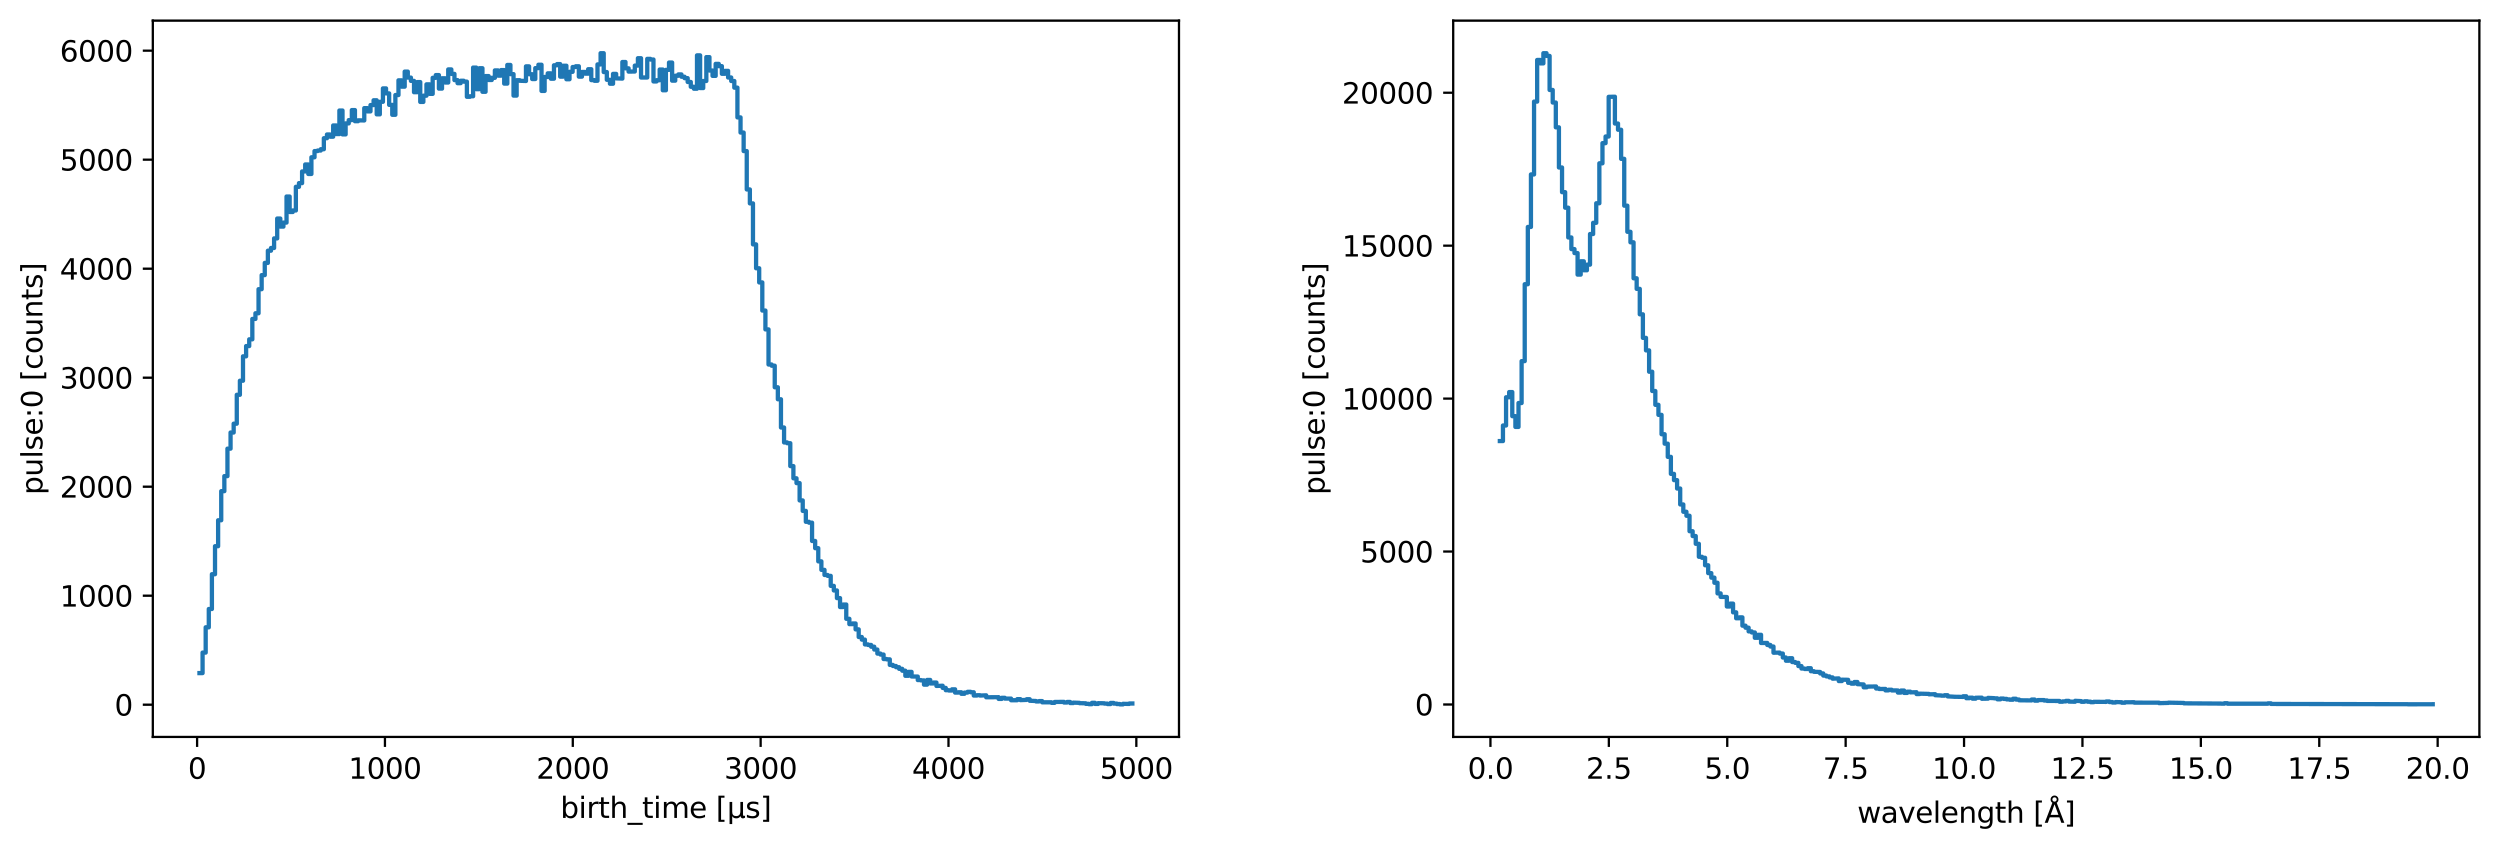 <?xml version="1.0" encoding="utf-8" standalone="no"?>
<!DOCTYPE svg PUBLIC "-//W3C//DTD SVG 1.1//EN"
  "http://www.w3.org/Graphics/SVG/1.1/DTD/svg11.dtd">
<svg xmlns:xlink="http://www.w3.org/1999/xlink" width="872.4pt" height="296.4pt" viewBox="0 0 872.4 296.4" xmlns="http://www.w3.org/2000/svg" version="1.1">
 <defs>
  <style type="text/css">*{stroke-linejoin: round; stroke-linecap: butt}</style>
 </defs>
 <g id="figure_1">
  <g id="patch_1">
   <path d="M 0 296.4 
L 872.4 296.4 
L 872.4 0 
L 0 0 
z
" style="fill: #ffffff"/>
  </g>
  <g id="axes_1">
   <g id="patch_2">
    <path d="M 53.328 257.159 
L 411.419 257.159 
L 411.419 7.2 
L 53.328 7.2 
z
" style="fill: #ffffff"/>
   </g>
   <g id="matplotlib.axis_1">
    <g id="xtick_1">
     <g id="line2d_1">
      <defs>
       <path id="m34089a8e79" d="M 0 0 
L 0 3.5 
" style="stroke: #000000; stroke-width: 0.8"/>
      </defs>
      <g>
       <use xlink:href="#m34089a8e79" x="68.78" y="257.159" style="stroke: #000000; stroke-width: 0.8"/>
      </g>
     </g>
     <g id="text_1">
      <!-- 0 -->
      <g transform="translate(65.599 271.757) scale(0.1 -0.1)">
       <defs>
        <path id="DejaVuSans-30" d="M 2034 4250 
Q 1547 4250 1301 3770 
Q 1056 3291 1056 2328 
Q 1056 1369 1301 889 
Q 1547 409 2034 409 
Q 2525 409 2770 889 
Q 3016 1369 3016 2328 
Q 3016 3291 2770 3770 
Q 2525 4250 2034 4250 
z
M 2034 4750 
Q 2819 4750 3233 4129 
Q 3647 3509 3647 2328 
Q 3647 1150 3233 529 
Q 2819 -91 2034 -91 
Q 1250 -91 836 529 
Q 422 1150 422 2328 
Q 422 3509 836 4129 
Q 1250 4750 2034 4750 
z
" transform="scale(0.016)"/>
       </defs>
       <use xlink:href="#DejaVuSans-30"/>
      </g>
     </g>
    </g>
    <g id="xtick_2">
     <g id="line2d_2">
      <g>
       <use xlink:href="#m34089a8e79" x="134.331" y="257.159" style="stroke: #000000; stroke-width: 0.8"/>
      </g>
     </g>
     <g id="text_2">
      <!-- 1000 -->
      <g transform="translate(121.606 271.757) scale(0.1 -0.1)">
       <defs>
        <path id="DejaVuSans-31" d="M 794 531 
L 1825 531 
L 1825 4091 
L 703 3866 
L 703 4441 
L 1819 4666 
L 2450 4666 
L 2450 531 
L 3481 531 
L 3481 0 
L 794 0 
L 794 531 
z
" transform="scale(0.016)"/>
       </defs>
       <use xlink:href="#DejaVuSans-31"/>
       <use xlink:href="#DejaVuSans-30" transform="translate(63.623 0)"/>
       <use xlink:href="#DejaVuSans-30" transform="translate(127.246 0)"/>
       <use xlink:href="#DejaVuSans-30" transform="translate(190.869 0)"/>
      </g>
     </g>
    </g>
    <g id="xtick_3">
     <g id="line2d_3">
      <g>
       <use xlink:href="#m34089a8e79" x="199.882" y="257.159" style="stroke: #000000; stroke-width: 0.8"/>
      </g>
     </g>
     <g id="text_3">
      <!-- 2000 -->
      <g transform="translate(187.157 271.757) scale(0.1 -0.1)">
       <defs>
        <path id="DejaVuSans-32" d="M 1228 531 
L 3431 531 
L 3431 0 
L 469 0 
L 469 531 
Q 828 903 1448 1529 
Q 2069 2156 2228 2338 
Q 2531 2678 2651 2914 
Q 2772 3150 2772 3378 
Q 2772 3750 2511 3984 
Q 2250 4219 1831 4219 
Q 1534 4219 1204 4116 
Q 875 4013 500 3803 
L 500 4441 
Q 881 4594 1212 4672 
Q 1544 4750 1819 4750 
Q 2544 4750 2975 4387 
Q 3406 4025 3406 3419 
Q 3406 3131 3298 2873 
Q 3191 2616 2906 2266 
Q 2828 2175 2409 1742 
Q 1991 1309 1228 531 
z
" transform="scale(0.016)"/>
       </defs>
       <use xlink:href="#DejaVuSans-32"/>
       <use xlink:href="#DejaVuSans-30" transform="translate(63.623 0)"/>
       <use xlink:href="#DejaVuSans-30" transform="translate(127.246 0)"/>
       <use xlink:href="#DejaVuSans-30" transform="translate(190.869 0)"/>
      </g>
     </g>
    </g>
    <g id="xtick_4">
     <g id="line2d_4">
      <g>
       <use xlink:href="#m34089a8e79" x="265.433" y="257.159" style="stroke: #000000; stroke-width: 0.8"/>
      </g>
     </g>
     <g id="text_4">
      <!-- 3000 -->
      <g transform="translate(252.708 271.757) scale(0.1 -0.1)">
       <defs>
        <path id="DejaVuSans-33" d="M 2597 2516 
Q 3050 2419 3304 2112 
Q 3559 1806 3559 1356 
Q 3559 666 3084 287 
Q 2609 -91 1734 -91 
Q 1441 -91 1130 -33 
Q 819 25 488 141 
L 488 750 
Q 750 597 1062 519 
Q 1375 441 1716 441 
Q 2309 441 2620 675 
Q 2931 909 2931 1356 
Q 2931 1769 2642 2001 
Q 2353 2234 1838 2234 
L 1294 2234 
L 1294 2753 
L 1863 2753 
Q 2328 2753 2575 2939 
Q 2822 3125 2822 3475 
Q 2822 3834 2567 4026 
Q 2313 4219 1838 4219 
Q 1578 4219 1281 4162 
Q 984 4106 628 3988 
L 628 4550 
Q 988 4650 1302 4700 
Q 1616 4750 1894 4750 
Q 2613 4750 3031 4423 
Q 3450 4097 3450 3541 
Q 3450 3153 3228 2886 
Q 3006 2619 2597 2516 
z
" transform="scale(0.016)"/>
       </defs>
       <use xlink:href="#DejaVuSans-33"/>
       <use xlink:href="#DejaVuSans-30" transform="translate(63.623 0)"/>
       <use xlink:href="#DejaVuSans-30" transform="translate(127.246 0)"/>
       <use xlink:href="#DejaVuSans-30" transform="translate(190.869 0)"/>
      </g>
     </g>
    </g>
    <g id="xtick_5">
     <g id="line2d_5">
      <g>
       <use xlink:href="#m34089a8e79" x="330.984" y="257.159" style="stroke: #000000; stroke-width: 0.8"/>
      </g>
     </g>
     <g id="text_5">
      <!-- 4000 -->
      <g transform="translate(318.259 271.757) scale(0.1 -0.1)">
       <defs>
        <path id="DejaVuSans-34" d="M 2419 4116 
L 825 1625 
L 2419 1625 
L 2419 4116 
z
M 2253 4666 
L 3047 4666 
L 3047 1625 
L 3713 1625 
L 3713 1100 
L 3047 1100 
L 3047 0 
L 2419 0 
L 2419 1100 
L 313 1100 
L 313 1709 
L 2253 4666 
z
" transform="scale(0.016)"/>
       </defs>
       <use xlink:href="#DejaVuSans-34"/>
       <use xlink:href="#DejaVuSans-30" transform="translate(63.623 0)"/>
       <use xlink:href="#DejaVuSans-30" transform="translate(127.246 0)"/>
       <use xlink:href="#DejaVuSans-30" transform="translate(190.869 0)"/>
      </g>
     </g>
    </g>
    <g id="xtick_6">
     <g id="line2d_6">
      <g>
       <use xlink:href="#m34089a8e79" x="396.535" y="257.159" style="stroke: #000000; stroke-width: 0.8"/>
      </g>
     </g>
     <g id="text_6">
      <!-- 5000 -->
      <g transform="translate(383.81 271.757) scale(0.1 -0.1)">
       <defs>
        <path id="DejaVuSans-35" d="M 691 4666 
L 3169 4666 
L 3169 4134 
L 1269 4134 
L 1269 2991 
Q 1406 3038 1543 3061 
Q 1681 3084 1819 3084 
Q 2600 3084 3056 2656 
Q 3513 2228 3513 1497 
Q 3513 744 3044 326 
Q 2575 -91 1722 -91 
Q 1428 -91 1123 -41 
Q 819 9 494 109 
L 494 744 
Q 775 591 1075 516 
Q 1375 441 1709 441 
Q 2250 441 2565 725 
Q 2881 1009 2881 1497 
Q 2881 1984 2565 2268 
Q 2250 2553 1709 2553 
Q 1456 2553 1204 2497 
Q 953 2441 691 2322 
L 691 4666 
z
" transform="scale(0.016)"/>
       </defs>
       <use xlink:href="#DejaVuSans-35"/>
       <use xlink:href="#DejaVuSans-30" transform="translate(63.623 0)"/>
       <use xlink:href="#DejaVuSans-30" transform="translate(127.246 0)"/>
       <use xlink:href="#DejaVuSans-30" transform="translate(190.869 0)"/>
      </g>
     </g>
    </g>
    <g id="text_7">
     <!-- birth_time [µs] -->
     <g transform="translate(195.553 285.435) scale(0.1 -0.1)">
      <defs>
       <path id="DejaVuSans-62" d="M 3116 1747 
Q 3116 2381 2855 2742 
Q 2594 3103 2138 3103 
Q 1681 3103 1420 2742 
Q 1159 2381 1159 1747 
Q 1159 1113 1420 752 
Q 1681 391 2138 391 
Q 2594 391 2855 752 
Q 3116 1113 3116 1747 
z
M 1159 2969 
Q 1341 3281 1617 3432 
Q 1894 3584 2278 3584 
Q 2916 3584 3314 3078 
Q 3713 2572 3713 1747 
Q 3713 922 3314 415 
Q 2916 -91 2278 -91 
Q 1894 -91 1617 61 
Q 1341 213 1159 525 
L 1159 0 
L 581 0 
L 581 4863 
L 1159 4863 
L 1159 2969 
z
" transform="scale(0.016)"/>
       <path id="DejaVuSans-69" d="M 603 3500 
L 1178 3500 
L 1178 0 
L 603 0 
L 603 3500 
z
M 603 4863 
L 1178 4863 
L 1178 4134 
L 603 4134 
L 603 4863 
z
" transform="scale(0.016)"/>
       <path id="DejaVuSans-72" d="M 2631 2963 
Q 2534 3019 2420 3045 
Q 2306 3072 2169 3072 
Q 1681 3072 1420 2755 
Q 1159 2438 1159 1844 
L 1159 0 
L 581 0 
L 581 3500 
L 1159 3500 
L 1159 2956 
Q 1341 3275 1631 3429 
Q 1922 3584 2338 3584 
Q 2397 3584 2469 3576 
Q 2541 3569 2628 3553 
L 2631 2963 
z
" transform="scale(0.016)"/>
       <path id="DejaVuSans-74" d="M 1172 4494 
L 1172 3500 
L 2356 3500 
L 2356 3053 
L 1172 3053 
L 1172 1153 
Q 1172 725 1289 603 
Q 1406 481 1766 481 
L 2356 481 
L 2356 0 
L 1766 0 
Q 1100 0 847 248 
Q 594 497 594 1153 
L 594 3053 
L 172 3053 
L 172 3500 
L 594 3500 
L 594 4494 
L 1172 4494 
z
" transform="scale(0.016)"/>
       <path id="DejaVuSans-68" d="M 3513 2113 
L 3513 0 
L 2938 0 
L 2938 2094 
Q 2938 2591 2744 2837 
Q 2550 3084 2163 3084 
Q 1697 3084 1428 2787 
Q 1159 2491 1159 1978 
L 1159 0 
L 581 0 
L 581 4863 
L 1159 4863 
L 1159 2956 
Q 1366 3272 1645 3428 
Q 1925 3584 2291 3584 
Q 2894 3584 3203 3211 
Q 3513 2838 3513 2113 
z
" transform="scale(0.016)"/>
       <path id="DejaVuSans-5f" d="M 3263 -1063 
L 3263 -1509 
L -63 -1509 
L -63 -1063 
L 3263 -1063 
z
" transform="scale(0.016)"/>
       <path id="DejaVuSans-6d" d="M 3328 2828 
Q 3544 3216 3844 3400 
Q 4144 3584 4550 3584 
Q 5097 3584 5394 3201 
Q 5691 2819 5691 2113 
L 5691 0 
L 5113 0 
L 5113 2094 
Q 5113 2597 4934 2840 
Q 4756 3084 4391 3084 
Q 3944 3084 3684 2787 
Q 3425 2491 3425 1978 
L 3425 0 
L 2847 0 
L 2847 2094 
Q 2847 2600 2669 2842 
Q 2491 3084 2119 3084 
Q 1678 3084 1418 2786 
Q 1159 2488 1159 1978 
L 1159 0 
L 581 0 
L 581 3500 
L 1159 3500 
L 1159 2956 
Q 1356 3278 1631 3431 
Q 1906 3584 2284 3584 
Q 2666 3584 2933 3390 
Q 3200 3197 3328 2828 
z
" transform="scale(0.016)"/>
       <path id="DejaVuSans-65" d="M 3597 1894 
L 3597 1613 
L 953 1613 
Q 991 1019 1311 708 
Q 1631 397 2203 397 
Q 2534 397 2845 478 
Q 3156 559 3463 722 
L 3463 178 
Q 3153 47 2828 -22 
Q 2503 -91 2169 -91 
Q 1331 -91 842 396 
Q 353 884 353 1716 
Q 353 2575 817 3079 
Q 1281 3584 2069 3584 
Q 2775 3584 3186 3129 
Q 3597 2675 3597 1894 
z
M 3022 2063 
Q 3016 2534 2758 2815 
Q 2500 3097 2075 3097 
Q 1594 3097 1305 2825 
Q 1016 2553 972 2059 
L 3022 2063 
z
" transform="scale(0.016)"/>
       <path id="DejaVuSans-20" transform="scale(0.016)"/>
       <path id="DejaVuSans-5b" d="M 550 4863 
L 1875 4863 
L 1875 4416 
L 1125 4416 
L 1125 -397 
L 1875 -397 
L 1875 -844 
L 550 -844 
L 550 4863 
z
" transform="scale(0.016)"/>
       <path id="DejaVuSans-b5" d="M 544 -1331 
L 544 3500 
L 1119 3500 
L 1119 1325 
Q 1119 872 1334 640 
Q 1550 409 1972 409 
Q 2434 409 2667 671 
Q 2900 934 2900 1459 
L 2900 3500 
L 3475 3500 
L 3475 806 
Q 3475 619 3529 530 
Q 3584 441 3700 441 
Q 3728 441 3778 458 
Q 3828 475 3916 513 
L 3916 50 
Q 3788 -22 3673 -56 
Q 3559 -91 3450 -91 
Q 3234 -91 3106 31 
Q 2978 153 2931 403 
Q 2775 156 2548 32 
Q 2322 -91 2016 -91 
Q 1697 -91 1473 31 
Q 1250 153 1119 397 
L 1119 -1331 
L 544 -1331 
z
" transform="scale(0.016)"/>
       <path id="DejaVuSans-73" d="M 2834 3397 
L 2834 2853 
Q 2591 2978 2328 3040 
Q 2066 3103 1784 3103 
Q 1356 3103 1142 2972 
Q 928 2841 928 2578 
Q 928 2378 1081 2264 
Q 1234 2150 1697 2047 
L 1894 2003 
Q 2506 1872 2764 1633 
Q 3022 1394 3022 966 
Q 3022 478 2636 193 
Q 2250 -91 1575 -91 
Q 1294 -91 989 -36 
Q 684 19 347 128 
L 347 722 
Q 666 556 975 473 
Q 1284 391 1588 391 
Q 1994 391 2212 530 
Q 2431 669 2431 922 
Q 2431 1156 2273 1281 
Q 2116 1406 1581 1522 
L 1381 1569 
Q 847 1681 609 1914 
Q 372 2147 372 2553 
Q 372 3047 722 3315 
Q 1072 3584 1716 3584 
Q 2034 3584 2315 3537 
Q 2597 3491 2834 3397 
z
" transform="scale(0.016)"/>
       <path id="DejaVuSans-5d" d="M 1947 4863 
L 1947 -844 
L 622 -844 
L 622 -397 
L 1369 -397 
L 1369 4416 
L 622 4416 
L 622 4863 
L 1947 4863 
z
" transform="scale(0.016)"/>
      </defs>
      <use xlink:href="#DejaVuSans-62"/>
      <use xlink:href="#DejaVuSans-69" transform="translate(63.477 0)"/>
      <use xlink:href="#DejaVuSans-72" transform="translate(91.26 0)"/>
      <use xlink:href="#DejaVuSans-74" transform="translate(132.373 0)"/>
      <use xlink:href="#DejaVuSans-68" transform="translate(171.582 0)"/>
      <use xlink:href="#DejaVuSans-5f" transform="translate(234.961 0)"/>
      <use xlink:href="#DejaVuSans-74" transform="translate(284.961 0)"/>
      <use xlink:href="#DejaVuSans-69" transform="translate(324.17 0)"/>
      <use xlink:href="#DejaVuSans-6d" transform="translate(351.953 0)"/>
      <use xlink:href="#DejaVuSans-65" transform="translate(449.365 0)"/>
      <use xlink:href="#DejaVuSans-20" transform="translate(510.889 0)"/>
      <use xlink:href="#DejaVuSans-5b" transform="translate(542.676 0)"/>
      <use xlink:href="#DejaVuSans-b5" transform="translate(581.689 0)"/>
      <use xlink:href="#DejaVuSans-73" transform="translate(645.312 0)"/>
      <use xlink:href="#DejaVuSans-5d" transform="translate(697.412 0)"/>
     </g>
    </g>
   </g>
   <g id="matplotlib.axis_2">
    <g id="ytick_1">
     <g id="line2d_7">
      <defs>
       <path id="m0d335ea979" d="M 0 0 
L -3.5 0 
" style="stroke: #000000; stroke-width: 0.8"/>
      </defs>
      <g>
       <use xlink:href="#m0d335ea979" x="53.328" y="245.911" style="stroke: #000000; stroke-width: 0.8"/>
      </g>
     </g>
     <g id="text_8">
      <!-- 0 -->
      <g transform="translate(39.966 249.71) scale(0.1 -0.1)">
       <use xlink:href="#DejaVuSans-30"/>
      </g>
     </g>
    </g>
    <g id="ytick_2">
     <g id="line2d_8">
      <g>
       <use xlink:href="#m0d335ea979" x="53.328" y="207.874" style="stroke: #000000; stroke-width: 0.8"/>
      </g>
     </g>
     <g id="text_9">
      <!-- 1000 -->
      <g transform="translate(20.878 211.673) scale(0.1 -0.1)">
       <use xlink:href="#DejaVuSans-31"/>
       <use xlink:href="#DejaVuSans-30" transform="translate(63.623 0)"/>
       <use xlink:href="#DejaVuSans-30" transform="translate(127.246 0)"/>
       <use xlink:href="#DejaVuSans-30" transform="translate(190.869 0)"/>
      </g>
     </g>
    </g>
    <g id="ytick_3">
     <g id="line2d_9">
      <g>
       <use xlink:href="#m0d335ea979" x="53.328" y="169.836" style="stroke: #000000; stroke-width: 0.8"/>
      </g>
     </g>
     <g id="text_10">
      <!-- 2000 -->
      <g transform="translate(20.878 173.636) scale(0.1 -0.1)">
       <use xlink:href="#DejaVuSans-32"/>
       <use xlink:href="#DejaVuSans-30" transform="translate(63.623 0)"/>
       <use xlink:href="#DejaVuSans-30" transform="translate(127.246 0)"/>
       <use xlink:href="#DejaVuSans-30" transform="translate(190.869 0)"/>
      </g>
     </g>
    </g>
    <g id="ytick_4">
     <g id="line2d_10">
      <g>
       <use xlink:href="#m0d335ea979" x="53.328" y="131.799" style="stroke: #000000; stroke-width: 0.8"/>
      </g>
     </g>
     <g id="text_11">
      <!-- 3000 -->
      <g transform="translate(20.878 135.598) scale(0.1 -0.1)">
       <use xlink:href="#DejaVuSans-33"/>
       <use xlink:href="#DejaVuSans-30" transform="translate(63.623 0)"/>
       <use xlink:href="#DejaVuSans-30" transform="translate(127.246 0)"/>
       <use xlink:href="#DejaVuSans-30" transform="translate(190.869 0)"/>
      </g>
     </g>
    </g>
    <g id="ytick_5">
     <g id="line2d_11">
      <g>
       <use xlink:href="#m0d335ea979" x="53.328" y="93.762" style="stroke: #000000; stroke-width: 0.8"/>
      </g>
     </g>
     <g id="text_12">
      <!-- 4000 -->
      <g transform="translate(20.878 97.561) scale(0.1 -0.1)">
       <use xlink:href="#DejaVuSans-34"/>
       <use xlink:href="#DejaVuSans-30" transform="translate(63.623 0)"/>
       <use xlink:href="#DejaVuSans-30" transform="translate(127.246 0)"/>
       <use xlink:href="#DejaVuSans-30" transform="translate(190.869 0)"/>
      </g>
     </g>
    </g>
    <g id="ytick_6">
     <g id="line2d_12">
      <g>
       <use xlink:href="#m0d335ea979" x="53.328" y="55.724" style="stroke: #000000; stroke-width: 0.8"/>
      </g>
     </g>
     <g id="text_13">
      <!-- 5000 -->
      <g transform="translate(20.878 59.524) scale(0.1 -0.1)">
       <use xlink:href="#DejaVuSans-35"/>
       <use xlink:href="#DejaVuSans-30" transform="translate(63.623 0)"/>
       <use xlink:href="#DejaVuSans-30" transform="translate(127.246 0)"/>
       <use xlink:href="#DejaVuSans-30" transform="translate(190.869 0)"/>
      </g>
     </g>
    </g>
    <g id="ytick_7">
     <g id="line2d_13">
      <g>
       <use xlink:href="#m0d335ea979" x="53.328" y="17.687" style="stroke: #000000; stroke-width: 0.8"/>
      </g>
     </g>
     <g id="text_14">
      <!-- 6000 -->
      <g transform="translate(20.878 21.486) scale(0.1 -0.1)">
       <defs>
        <path id="DejaVuSans-36" d="M 2113 2584 
Q 1688 2584 1439 2293 
Q 1191 2003 1191 1497 
Q 1191 994 1439 701 
Q 1688 409 2113 409 
Q 2538 409 2786 701 
Q 3034 994 3034 1497 
Q 3034 2003 2786 2293 
Q 2538 2584 2113 2584 
z
M 3366 4563 
L 3366 3988 
Q 3128 4100 2886 4159 
Q 2644 4219 2406 4219 
Q 1781 4219 1451 3797 
Q 1122 3375 1075 2522 
Q 1259 2794 1537 2939 
Q 1816 3084 2150 3084 
Q 2853 3084 3261 2657 
Q 3669 2231 3669 1497 
Q 3669 778 3244 343 
Q 2819 -91 2113 -91 
Q 1303 -91 875 529 
Q 447 1150 447 2328 
Q 447 3434 972 4092 
Q 1497 4750 2381 4750 
Q 2619 4750 2861 4703 
Q 3103 4656 3366 4563 
z
" transform="scale(0.016)"/>
       </defs>
       <use xlink:href="#DejaVuSans-36"/>
       <use xlink:href="#DejaVuSans-30" transform="translate(63.623 0)"/>
       <use xlink:href="#DejaVuSans-30" transform="translate(127.246 0)"/>
       <use xlink:href="#DejaVuSans-30" transform="translate(190.869 0)"/>
      </g>
     </g>
    </g>
    <g id="text_15">
     <!-- pulse:0 [counts] -->
     <g transform="translate(14.798 172.66) rotate(-90) scale(0.1 -0.1)">
      <defs>
       <path id="DejaVuSans-70" d="M 1159 525 
L 1159 -1331 
L 581 -1331 
L 581 3500 
L 1159 3500 
L 1159 2969 
Q 1341 3281 1617 3432 
Q 1894 3584 2278 3584 
Q 2916 3584 3314 3078 
Q 3713 2572 3713 1747 
Q 3713 922 3314 415 
Q 2916 -91 2278 -91 
Q 1894 -91 1617 61 
Q 1341 213 1159 525 
z
M 3116 1747 
Q 3116 2381 2855 2742 
Q 2594 3103 2138 3103 
Q 1681 3103 1420 2742 
Q 1159 2381 1159 1747 
Q 1159 1113 1420 752 
Q 1681 391 2138 391 
Q 2594 391 2855 752 
Q 3116 1113 3116 1747 
z
" transform="scale(0.016)"/>
       <path id="DejaVuSans-75" d="M 544 1381 
L 544 3500 
L 1119 3500 
L 1119 1403 
Q 1119 906 1312 657 
Q 1506 409 1894 409 
Q 2359 409 2629 706 
Q 2900 1003 2900 1516 
L 2900 3500 
L 3475 3500 
L 3475 0 
L 2900 0 
L 2900 538 
Q 2691 219 2414 64 
Q 2138 -91 1772 -91 
Q 1169 -91 856 284 
Q 544 659 544 1381 
z
M 1991 3584 
L 1991 3584 
z
" transform="scale(0.016)"/>
       <path id="DejaVuSans-6c" d="M 603 4863 
L 1178 4863 
L 1178 0 
L 603 0 
L 603 4863 
z
" transform="scale(0.016)"/>
       <path id="DejaVuSans-3a" d="M 750 794 
L 1409 794 
L 1409 0 
L 750 0 
L 750 794 
z
M 750 3309 
L 1409 3309 
L 1409 2516 
L 750 2516 
L 750 3309 
z
" transform="scale(0.016)"/>
       <path id="DejaVuSans-63" d="M 3122 3366 
L 3122 2828 
Q 2878 2963 2633 3030 
Q 2388 3097 2138 3097 
Q 1578 3097 1268 2742 
Q 959 2388 959 1747 
Q 959 1106 1268 751 
Q 1578 397 2138 397 
Q 2388 397 2633 464 
Q 2878 531 3122 666 
L 3122 134 
Q 2881 22 2623 -34 
Q 2366 -91 2075 -91 
Q 1284 -91 818 406 
Q 353 903 353 1747 
Q 353 2603 823 3093 
Q 1294 3584 2113 3584 
Q 2378 3584 2631 3529 
Q 2884 3475 3122 3366 
z
" transform="scale(0.016)"/>
       <path id="DejaVuSans-6f" d="M 1959 3097 
Q 1497 3097 1228 2736 
Q 959 2375 959 1747 
Q 959 1119 1226 758 
Q 1494 397 1959 397 
Q 2419 397 2687 759 
Q 2956 1122 2956 1747 
Q 2956 2369 2687 2733 
Q 2419 3097 1959 3097 
z
M 1959 3584 
Q 2709 3584 3137 3096 
Q 3566 2609 3566 1747 
Q 3566 888 3137 398 
Q 2709 -91 1959 -91 
Q 1206 -91 779 398 
Q 353 888 353 1747 
Q 353 2609 779 3096 
Q 1206 3584 1959 3584 
z
" transform="scale(0.016)"/>
       <path id="DejaVuSans-6e" d="M 3513 2113 
L 3513 0 
L 2938 0 
L 2938 2094 
Q 2938 2591 2744 2837 
Q 2550 3084 2163 3084 
Q 1697 3084 1428 2787 
Q 1159 2491 1159 1978 
L 1159 0 
L 581 0 
L 581 3500 
L 1159 3500 
L 1159 2956 
Q 1366 3272 1645 3428 
Q 1925 3584 2291 3584 
Q 2894 3584 3203 3211 
Q 3513 2838 3513 2113 
z
" transform="scale(0.016)"/>
      </defs>
      <use xlink:href="#DejaVuSans-70"/>
      <use xlink:href="#DejaVuSans-75" transform="translate(63.477 0)"/>
      <use xlink:href="#DejaVuSans-6c" transform="translate(126.855 0)"/>
      <use xlink:href="#DejaVuSans-73" transform="translate(154.639 0)"/>
      <use xlink:href="#DejaVuSans-65" transform="translate(206.738 0)"/>
      <use xlink:href="#DejaVuSans-3a" transform="translate(268.262 0)"/>
      <use xlink:href="#DejaVuSans-30" transform="translate(301.953 0)"/>
      <use xlink:href="#DejaVuSans-20" transform="translate(365.576 0)"/>
      <use xlink:href="#DejaVuSans-5b" transform="translate(397.363 0)"/>
      <use xlink:href="#DejaVuSans-63" transform="translate(436.377 0)"/>
      <use xlink:href="#DejaVuSans-6f" transform="translate(491.357 0)"/>
      <use xlink:href="#DejaVuSans-75" transform="translate(552.539 0)"/>
      <use xlink:href="#DejaVuSans-6e" transform="translate(615.918 0)"/>
      <use xlink:href="#DejaVuSans-74" transform="translate(679.297 0)"/>
      <use xlink:href="#DejaVuSans-73" transform="translate(718.506 0)"/>
      <use xlink:href="#DejaVuSans-5d" transform="translate(770.605 0)"/>
     </g>
    </g>
   </g>
   <g id="line2d_14">
    <path d="M 69.605 234.88 
L 70.69 234.88 
L 70.69 227.729 
L 71.775 227.729 
L 71.775 218.905 
L 72.86 218.905 
L 72.86 212.514 
L 73.945 212.514 
L 73.945 200.38 
L 75.031 200.38 
L 75.031 190.605 
L 76.116 190.605 
L 76.116 181.552 
L 77.201 181.552 
L 77.201 171.396 
L 78.286 171.396 
L 78.286 166.147 
L 79.371 166.147 
L 79.371 156.561 
L 80.456 156.561 
L 80.456 150.932 
L 81.541 150.932 
L 81.541 147.851 
L 82.626 147.851 
L 82.626 137.771 
L 83.712 137.771 
L 83.712 132.864 
L 84.797 132.864 
L 84.797 124.344 
L 85.882 124.344 
L 85.882 120.768 
L 86.967 120.768 
L 86.967 118.41 
L 88.052 118.41 
L 88.052 111.297 
L 89.137 111.297 
L 89.137 109.319 
L 90.222 109.319 
L 90.222 100.913 
L 91.307 100.913 
L 91.307 96.006 
L 92.393 96.006 
L 92.393 91.746 
L 93.478 91.746 
L 93.478 87.486 
L 94.563 87.486 
L 94.563 86.535 
L 95.648 86.535 
L 95.648 83.187 
L 96.733 83.187 
L 96.733 76.264 
L 97.818 76.264 
L 97.818 79.079 
L 98.903 79.079 
L 98.903 77.672 
L 99.988 77.672 
L 99.988 68.581 
L 101.074 68.581 
L 101.074 73.982 
L 102.159 73.982 
L 102.159 73.45 
L 103.244 73.45 
L 103.244 65.196 
L 104.329 65.196 
L 104.329 63.902 
L 105.414 63.902 
L 105.414 59.832 
L 106.499 59.832 
L 106.499 57.398 
L 107.584 57.398 
L 107.584 60.707 
L 108.669 60.707 
L 108.669 54.887 
L 109.754 54.887 
L 109.754 52.719 
L 110.84 52.719 
L 110.84 52.529 
L 111.925 52.529 
L 111.925 52.073 
L 113.01 52.073 
L 113.01 48.231 
L 114.095 48.231 
L 114.095 46.938 
L 115.18 46.938 
L 115.18 47.698 
L 116.265 47.698 
L 116.265 43.781 
L 117.35 43.781 
L 117.35 46.786 
L 118.435 46.786 
L 118.435 38.569 
L 119.521 38.569 
L 119.521 46.9 
L 120.606 46.9 
L 120.606 43.058 
L 121.691 43.058 
L 121.691 41.917 
L 122.776 41.917 
L 122.776 38.417 
L 123.861 38.417 
L 123.861 42.297 
L 124.946 42.297 
L 124.946 41.993 
L 127.116 42.031 
L 127.116 37.733 
L 128.202 37.733 
L 128.202 38.874 
L 129.287 38.874 
L 129.287 36.668 
L 130.372 36.668 
L 130.372 34.994 
L 131.457 34.994 
L 131.457 39.901 
L 132.542 39.901 
L 132.542 35.526 
L 133.627 35.526 
L 133.627 30.848 
L 134.712 30.848 
L 134.712 32.598 
L 135.797 32.598 
L 135.797 36.591 
L 136.883 36.591 
L 136.883 40.053 
L 137.968 40.053 
L 137.968 33.168 
L 139.053 33.168 
L 139.053 28.033 
L 140.138 28.033 
L 140.138 30.239 
L 141.223 30.239 
L 141.223 24.99 
L 142.308 24.99 
L 142.308 27.082 
L 143.393 27.082 
L 143.393 28.223 
L 144.478 28.223 
L 144.478 32.179 
L 145.564 32.179 
L 145.564 28.642 
L 146.649 28.642 
L 146.649 35.564 
L 147.734 35.564 
L 147.734 33.396 
L 148.819 33.396 
L 148.819 29.44 
L 149.904 29.44 
L 149.904 32.75 
L 150.989 32.75 
L 150.989 27.158 
L 152.074 27.158 
L 152.074 26.207 
L 153.159 26.207 
L 153.159 30.924 
L 154.245 30.924 
L 154.245 27.31 
L 155.33 27.31 
L 155.33 28.794 
L 156.415 28.794 
L 156.415 24.229 
L 157.5 24.229 
L 157.5 25.789 
L 158.585 25.789 
L 158.585 27.957 
L 159.67 27.957 
L 159.67 29.022 
L 160.755 29.022 
L 160.755 28.185 
L 161.84 28.185 
L 161.84 28.49 
L 162.925 28.49 
L 162.925 33.777 
L 164.011 33.777 
L 164.011 33.587 
L 165.096 33.587 
L 165.096 23.583 
L 166.181 23.583 
L 166.181 31.114 
L 167.266 31.114 
L 167.266 23.811 
L 168.351 23.811 
L 168.351 32.027 
L 169.436 32.027 
L 169.436 26.55 
L 170.521 26.55 
L 170.521 27.919 
L 171.606 27.919 
L 171.606 27.158 
L 172.692 27.158 
L 172.692 24.572 
L 173.777 24.572 
L 173.777 26.397 
L 174.862 26.397 
L 174.862 24.458 
L 175.947 24.458 
L 175.947 29.174 
L 177.032 29.174 
L 177.032 22.67 
L 178.117 22.67 
L 178.117 25.865 
L 179.202 25.865 
L 179.202 33.358 
L 180.287 33.358 
L 180.287 27.995 
L 181.373 27.995 
L 181.373 28.185 
L 183.543 28.261 
L 183.543 23.164 
L 184.628 23.164 
L 184.628 25.903 
L 185.713 25.903 
L 185.713 27.577 
L 186.798 27.577 
L 186.798 23.773 
L 187.883 23.773 
L 187.883 22.594 
L 188.968 22.594 
L 188.968 31.723 
L 190.054 31.723 
L 190.054 26.854 
L 191.139 26.854 
L 191.139 25.599 
L 192.224 25.599 
L 192.224 27.463 
L 193.309 27.463 
L 193.309 22.784 
L 194.394 22.784 
L 194.394 22.366 
L 195.479 22.366 
L 195.479 26.74 
L 196.564 26.74 
L 196.564 22.936 
L 197.649 22.936 
L 197.649 27.653 
L 198.735 27.653 
L 198.735 25.066 
L 199.82 25.066 
L 199.82 23.393 
L 200.905 23.393 
L 200.905 23.126 
L 201.99 23.126 
L 201.99 26.74 
L 203.075 26.74 
L 203.075 25.104 
L 204.16 25.104 
L 204.16 25.713 
L 205.245 25.713 
L 205.245 24.153 
L 206.33 24.153 
L 206.33 27.957 
L 207.416 27.957 
L 207.416 28.185 
L 208.501 28.185 
L 208.501 22.48 
L 209.586 22.48 
L 209.586 18.562 
L 210.671 18.562 
L 210.671 25.142 
L 211.756 25.142 
L 211.756 27.843 
L 212.841 27.843 
L 212.841 29.212 
L 213.926 29.212 
L 213.926 25.789 
L 215.011 25.789 
L 215.011 27.348 
L 217.182 27.424 
L 217.182 21.643 
L 218.267 21.643 
L 218.267 23.849 
L 219.352 23.849 
L 219.352 24.99 
L 221.522 24.952 
L 221.522 22.898 
L 222.607 22.898 
L 222.607 20.311 
L 223.692 20.311 
L 223.692 27.044 
L 225.863 27.044 
L 225.863 20.54 
L 226.948 20.54 
L 226.948 20.768 
L 228.033 20.768 
L 228.033 28.413 
L 229.118 28.413 
L 229.118 27.995 
L 230.203 27.995 
L 230.203 24.267 
L 231.288 24.267 
L 231.288 31.494 
L 232.373 31.494 
L 232.373 24.381 
L 233.458 24.381 
L 233.458 21.833 
L 234.544 21.833 
L 234.544 28.147 
L 235.629 28.147 
L 235.629 26.436 
L 236.714 26.436 
L 236.714 25.979 
L 237.799 25.979 
L 237.799 26.778 
L 238.884 26.778 
L 238.884 27.272 
L 239.969 27.272 
L 239.969 28.604 
L 241.054 28.604 
L 241.054 30.277 
L 242.139 30.277 
L 242.139 30.962 
L 243.225 30.962 
L 243.225 19.323 
L 244.31 19.323 
L 244.31 30.734 
L 245.395 30.734 
L 245.395 28.261 
L 246.48 28.261 
L 246.48 19.931 
L 247.565 19.931 
L 247.565 24.61 
L 248.65 24.61 
L 248.65 26.474 
L 249.735 26.474 
L 249.735 22.289 
L 250.82 22.289 
L 250.82 23.088 
L 251.906 23.088 
L 251.906 25.751 
L 252.991 25.751 
L 252.991 24.724 
L 254.076 24.724 
L 254.076 27.044 
L 255.161 27.044 
L 255.161 28.261 
L 256.246 28.261 
L 256.246 30.582 
L 257.331 30.582 
L 257.331 40.966 
L 258.416 40.966 
L 258.416 46.253 
L 259.501 46.253 
L 259.501 52.719 
L 260.586 52.719 
L 260.586 66.109 
L 261.672 66.109 
L 261.672 70.977 
L 262.757 70.977 
L 262.757 85.279 
L 263.842 85.279 
L 263.842 93.61 
L 264.927 93.61 
L 264.927 98.554 
L 266.012 98.554 
L 266.012 108.368 
L 267.097 108.368 
L 267.097 114.949 
L 268.182 114.949 
L 268.182 127.197 
L 269.267 127.197 
L 269.267 127.615 
L 270.353 127.615 
L 270.353 135.146 
L 271.438 135.146 
L 271.438 139.33 
L 272.523 139.33 
L 272.523 149.182 
L 273.608 149.182 
L 273.608 154.393 
L 274.693 154.393 
L 274.693 154.66 
L 275.778 154.66 
L 275.778 162.647 
L 276.863 162.647 
L 276.863 166.908 
L 277.948 166.908 
L 277.948 168.581 
L 279.034 168.581 
L 279.034 174.629 
L 280.119 174.629 
L 280.119 178.281 
L 281.204 178.281 
L 281.204 182.085 
L 282.289 182.085 
L 282.289 182.389 
L 283.374 182.389 
L 283.374 188.779 
L 284.459 188.779 
L 284.459 191.29 
L 285.544 191.29 
L 285.544 195.892 
L 286.629 195.892 
L 286.629 198.859 
L 287.715 198.859 
L 287.715 200.647 
L 288.8 200.647 
L 288.8 200.951 
L 289.885 200.951 
L 289.885 204.45 
L 290.97 204.45 
L 290.97 206.048 
L 292.055 206.048 
L 292.055 208.711 
L 293.14 208.711 
L 293.14 211.83 
L 294.225 211.83 
L 294.225 210.955 
L 295.31 210.955 
L 295.31 215.938 
L 296.396 215.938 
L 296.396 217.802 
L 297.481 217.802 
L 297.481 217.573 
L 298.566 217.573 
L 298.566 219.627 
L 299.651 219.627 
L 299.651 222.29 
L 300.736 222.29 
L 300.736 223.203 
L 301.821 223.203 
L 301.821 224.877 
L 302.906 224.877 
L 302.906 225.067 
L 303.991 225.067 
L 303.991 225.675 
L 305.077 225.675 
L 305.077 226.664 
L 306.162 226.664 
L 306.162 228.072 
L 307.247 228.072 
L 307.247 228.414 
L 308.332 228.414 
L 308.332 229.974 
L 309.417 229.974 
L 309.417 230.088 
L 310.502 230.088 
L 310.502 232.028 
L 311.587 232.028 
L 311.587 232.408 
L 312.672 232.408 
L 312.672 232.826 
L 313.757 232.826 
L 313.757 233.397 
L 314.843 233.397 
L 314.843 234.044 
L 315.928 234.044 
L 315.928 235.831 
L 317.013 235.831 
L 317.013 234.462 
L 318.098 234.462 
L 318.098 236.06 
L 320.268 236.098 
L 320.268 237.315 
L 321.353 237.315 
L 321.353 237.429 
L 322.438 237.429 
L 322.438 238.912 
L 323.524 238.912 
L 323.524 237.277 
L 324.609 237.277 
L 324.609 238.494 
L 325.694 238.494 
L 325.694 238.19 
L 326.779 238.19 
L 326.779 239.369 
L 328.949 239.293 
L 328.949 240.053 
L 330.034 240.053 
L 330.034 240.852 
L 331.119 240.852 
L 331.119 240.966 
L 332.205 240.966 
L 332.205 240.548 
L 333.29 240.548 
L 333.29 241.689 
L 334.375 241.689 
L 334.375 241.575 
L 335.46 241.575 
L 335.46 242.107 
L 336.545 242.107 
L 336.545 241.689 
L 337.63 241.689 
L 337.63 241.423 
L 338.715 241.423 
L 338.715 241.575 
L 339.8 241.575 
L 339.8 242.716 
L 340.886 242.716 
L 340.886 242.602 
L 341.971 242.602 
L 341.971 242.716 
L 344.141 242.64 
L 344.141 243.325 
L 348.481 243.287 
L 348.481 243.895 
L 349.567 243.895 
L 349.567 243.515 
L 350.652 243.515 
L 350.652 243.781 
L 352.822 243.781 
L 352.822 244.352 
L 354.992 244.352 
L 354.992 243.971 
L 356.077 243.971 
L 356.077 244.314 
L 358.248 244.238 
L 358.248 244.009 
L 359.333 244.009 
L 359.333 244.542 
L 361.503 244.618 
L 361.503 244.77 
L 362.588 244.77 
L 362.588 244.656 
L 363.673 244.656 
L 363.673 245.074 
L 366.928 245.074 
L 366.928 245.265 
L 368.014 245.265 
L 368.014 244.96 
L 371.269 244.922 
L 371.269 245.15 
L 372.354 245.15 
L 372.354 244.96 
L 373.439 244.96 
L 373.439 245.341 
L 374.524 245.341 
L 374.524 245.189 
L 376.695 245.265 
L 376.695 245.379 
L 378.865 245.417 
L 378.865 245.607 
L 379.95 245.607 
L 379.95 245.721 
L 381.035 245.721 
L 381.035 245.265 
L 382.12 245.265 
L 382.12 245.645 
L 383.205 245.645 
L 383.205 245.379 
L 385.376 245.417 
L 385.376 245.531 
L 386.461 245.531 
L 386.461 245.683 
L 387.546 245.683 
L 387.546 245.303 
L 388.631 245.303 
L 388.631 245.531 
L 389.716 245.531 
L 389.716 245.683 
L 390.801 245.683 
L 390.801 245.797 
L 391.886 245.797 
L 391.886 245.607 
L 394.057 245.645 
L 394.057 245.493 
L 395.142 245.493 
L 395.142 245.493 
" clip-path="url(#p282c86ef06)" style="fill: none; stroke: #1f77b4; stroke-width: 1.5; stroke-linecap: square"/>
   </g>
   <g id="patch_3">
    <path d="M 53.328 257.159 
L 53.328 7.2 
" style="fill: none; stroke: #000000; stroke-width: 0.8; stroke-linejoin: miter; stroke-linecap: square"/>
   </g>
   <g id="patch_4">
    <path d="M 411.419 257.159 
L 411.419 7.2 
" style="fill: none; stroke: #000000; stroke-width: 0.8; stroke-linejoin: miter; stroke-linecap: square"/>
   </g>
   <g id="patch_5">
    <path d="M 53.328 257.159 
L 411.419 257.159 
" style="fill: none; stroke: #000000; stroke-width: 0.8; stroke-linejoin: miter; stroke-linecap: square"/>
   </g>
   <g id="patch_6">
    <path d="M 53.328 7.2 
L 411.419 7.2 
" style="fill: none; stroke: #000000; stroke-width: 0.8; stroke-linejoin: miter; stroke-linecap: square"/>
   </g>
  </g>
  <g id="axes_2">
   <g id="patch_7">
    <path d="M 507.109 257.159 
L 865.2 257.159 
L 865.2 7.2 
L 507.109 7.2 
z
" style="fill: #ffffff"/>
   </g>
   <g id="matplotlib.axis_3">
    <g id="xtick_7">
     <g id="line2d_15">
      <g>
       <use xlink:href="#m34089a8e79" x="520.105" y="257.159" style="stroke: #000000; stroke-width: 0.8"/>
      </g>
     </g>
     <g id="text_16">
      <!-- 0.0 -->
      <g transform="translate(512.153 271.757) scale(0.1 -0.1)">
       <defs>
        <path id="DejaVuSans-2e" d="M 684 794 
L 1344 794 
L 1344 0 
L 684 0 
L 684 794 
z
" transform="scale(0.016)"/>
       </defs>
       <use xlink:href="#DejaVuSans-30"/>
       <use xlink:href="#DejaVuSans-2e" transform="translate(63.623 0)"/>
       <use xlink:href="#DejaVuSans-30" transform="translate(95.41 0)"/>
      </g>
     </g>
    </g>
    <g id="xtick_8">
     <g id="line2d_16">
      <g>
       <use xlink:href="#m34089a8e79" x="561.422" y="257.159" style="stroke: #000000; stroke-width: 0.8"/>
      </g>
     </g>
     <g id="text_17">
      <!-- 2.5 -->
      <g transform="translate(553.471 271.757) scale(0.1 -0.1)">
       <use xlink:href="#DejaVuSans-32"/>
       <use xlink:href="#DejaVuSans-2e" transform="translate(63.623 0)"/>
       <use xlink:href="#DejaVuSans-35" transform="translate(95.41 0)"/>
      </g>
     </g>
    </g>
    <g id="xtick_9">
     <g id="line2d_17">
      <g>
       <use xlink:href="#m34089a8e79" x="602.74" y="257.159" style="stroke: #000000; stroke-width: 0.8"/>
      </g>
     </g>
     <g id="text_18">
      <!-- 5.0 -->
      <g transform="translate(594.788 271.757) scale(0.1 -0.1)">
       <use xlink:href="#DejaVuSans-35"/>
       <use xlink:href="#DejaVuSans-2e" transform="translate(63.623 0)"/>
       <use xlink:href="#DejaVuSans-30" transform="translate(95.41 0)"/>
      </g>
     </g>
    </g>
    <g id="xtick_10">
     <g id="line2d_18">
      <g>
       <use xlink:href="#m34089a8e79" x="644.057" y="257.159" style="stroke: #000000; stroke-width: 0.8"/>
      </g>
     </g>
     <g id="text_19">
      <!-- 7.5 -->
      <g transform="translate(636.106 271.757) scale(0.1 -0.1)">
       <defs>
        <path id="DejaVuSans-37" d="M 525 4666 
L 3525 4666 
L 3525 4397 
L 1831 0 
L 1172 0 
L 2766 4134 
L 525 4134 
L 525 4666 
z
" transform="scale(0.016)"/>
       </defs>
       <use xlink:href="#DejaVuSans-37"/>
       <use xlink:href="#DejaVuSans-2e" transform="translate(63.623 0)"/>
       <use xlink:href="#DejaVuSans-35" transform="translate(95.41 0)"/>
      </g>
     </g>
    </g>
    <g id="xtick_11">
     <g id="line2d_19">
      <g>
       <use xlink:href="#m34089a8e79" x="685.375" y="257.159" style="stroke: #000000; stroke-width: 0.8"/>
      </g>
     </g>
     <g id="text_20">
      <!-- 10.0 -->
      <g transform="translate(674.242 271.757) scale(0.1 -0.1)">
       <use xlink:href="#DejaVuSans-31"/>
       <use xlink:href="#DejaVuSans-30" transform="translate(63.623 0)"/>
       <use xlink:href="#DejaVuSans-2e" transform="translate(127.246 0)"/>
       <use xlink:href="#DejaVuSans-30" transform="translate(159.033 0)"/>
      </g>
     </g>
    </g>
    <g id="xtick_12">
     <g id="line2d_20">
      <g>
       <use xlink:href="#m34089a8e79" x="726.692" y="257.159" style="stroke: #000000; stroke-width: 0.8"/>
      </g>
     </g>
     <g id="text_21">
      <!-- 12.5 -->
      <g transform="translate(715.559 271.757) scale(0.1 -0.1)">
       <use xlink:href="#DejaVuSans-31"/>
       <use xlink:href="#DejaVuSans-32" transform="translate(63.623 0)"/>
       <use xlink:href="#DejaVuSans-2e" transform="translate(127.246 0)"/>
       <use xlink:href="#DejaVuSans-35" transform="translate(159.033 0)"/>
      </g>
     </g>
    </g>
    <g id="xtick_13">
     <g id="line2d_21">
      <g>
       <use xlink:href="#m34089a8e79" x="768.01" y="257.159" style="stroke: #000000; stroke-width: 0.8"/>
      </g>
     </g>
     <g id="text_22">
      <!-- 15.0 -->
      <g transform="translate(756.877 271.757) scale(0.1 -0.1)">
       <use xlink:href="#DejaVuSans-31"/>
       <use xlink:href="#DejaVuSans-35" transform="translate(63.623 0)"/>
       <use xlink:href="#DejaVuSans-2e" transform="translate(127.246 0)"/>
       <use xlink:href="#DejaVuSans-30" transform="translate(159.033 0)"/>
      </g>
     </g>
    </g>
    <g id="xtick_14">
     <g id="line2d_22">
      <g>
       <use xlink:href="#m34089a8e79" x="809.327" y="257.159" style="stroke: #000000; stroke-width: 0.8"/>
      </g>
     </g>
     <g id="text_23">
      <!-- 17.5 -->
      <g transform="translate(798.194 271.757) scale(0.1 -0.1)">
       <use xlink:href="#DejaVuSans-31"/>
       <use xlink:href="#DejaVuSans-37" transform="translate(63.623 0)"/>
       <use xlink:href="#DejaVuSans-2e" transform="translate(127.246 0)"/>
       <use xlink:href="#DejaVuSans-35" transform="translate(159.033 0)"/>
      </g>
     </g>
    </g>
    <g id="xtick_15">
     <g id="line2d_23">
      <g>
       <use xlink:href="#m34089a8e79" x="850.645" y="257.159" style="stroke: #000000; stroke-width: 0.8"/>
      </g>
     </g>
     <g id="text_24">
      <!-- 20.0 -->
      <g transform="translate(839.512 271.757) scale(0.1 -0.1)">
       <use xlink:href="#DejaVuSans-32"/>
       <use xlink:href="#DejaVuSans-30" transform="translate(63.623 0)"/>
       <use xlink:href="#DejaVuSans-2e" transform="translate(127.246 0)"/>
       <use xlink:href="#DejaVuSans-30" transform="translate(159.033 0)"/>
      </g>
     </g>
    </g>
    <g id="text_25">
     <!-- wavelength [Å] -->
     <g transform="translate(648.117 287.12) scale(0.1 -0.1)">
      <defs>
       <path id="DejaVuSans-77" d="M 269 3500 
L 844 3500 
L 1563 769 
L 2278 3500 
L 2956 3500 
L 3675 769 
L 4391 3500 
L 4966 3500 
L 4050 0 
L 3372 0 
L 2619 2869 
L 1863 0 
L 1184 0 
L 269 3500 
z
" transform="scale(0.016)"/>
       <path id="DejaVuSans-61" d="M 2194 1759 
Q 1497 1759 1228 1600 
Q 959 1441 959 1056 
Q 959 750 1161 570 
Q 1363 391 1709 391 
Q 2188 391 2477 730 
Q 2766 1069 2766 1631 
L 2766 1759 
L 2194 1759 
z
M 3341 1997 
L 3341 0 
L 2766 0 
L 2766 531 
Q 2569 213 2275 61 
Q 1981 -91 1556 -91 
Q 1019 -91 701 211 
Q 384 513 384 1019 
Q 384 1609 779 1909 
Q 1175 2209 1959 2209 
L 2766 2209 
L 2766 2266 
Q 2766 2663 2505 2880 
Q 2244 3097 1772 3097 
Q 1472 3097 1187 3025 
Q 903 2953 641 2809 
L 641 3341 
Q 956 3463 1253 3523 
Q 1550 3584 1831 3584 
Q 2591 3584 2966 3190 
Q 3341 2797 3341 1997 
z
" transform="scale(0.016)"/>
       <path id="DejaVuSans-76" d="M 191 3500 
L 800 3500 
L 1894 563 
L 2988 3500 
L 3597 3500 
L 2284 0 
L 1503 0 
L 191 3500 
z
" transform="scale(0.016)"/>
       <path id="DejaVuSans-67" d="M 2906 1791 
Q 2906 2416 2648 2759 
Q 2391 3103 1925 3103 
Q 1463 3103 1205 2759 
Q 947 2416 947 1791 
Q 947 1169 1205 825 
Q 1463 481 1925 481 
Q 2391 481 2648 825 
Q 2906 1169 2906 1791 
z
M 3481 434 
Q 3481 -459 3084 -895 
Q 2688 -1331 1869 -1331 
Q 1566 -1331 1297 -1286 
Q 1028 -1241 775 -1147 
L 775 -588 
Q 1028 -725 1275 -790 
Q 1522 -856 1778 -856 
Q 2344 -856 2625 -561 
Q 2906 -266 2906 331 
L 2906 616 
Q 2728 306 2450 153 
Q 2172 0 1784 0 
Q 1141 0 747 490 
Q 353 981 353 1791 
Q 353 2603 747 3093 
Q 1141 3584 1784 3584 
Q 2172 3584 2450 3431 
Q 2728 3278 2906 2969 
L 2906 3500 
L 3481 3500 
L 3481 434 
z
" transform="scale(0.016)"/>
       <path id="DejaVuSans-c5" d="M 2663 5081 
Q 2663 5278 2523 5417 
Q 2384 5556 2188 5556 
Q 1988 5556 1852 5420 
Q 1716 5284 1716 5081 
Q 1716 4884 1853 4746 
Q 1991 4609 2188 4609 
Q 2384 4609 2523 4746 
Q 2663 4884 2663 5081 
z
M 2188 4044 
L 1338 1722 
L 3041 1722 
L 2188 4044 
z
M 1716 4366 
Q 1525 4494 1428 4673 
Q 1331 4853 1331 5081 
Q 1331 5441 1579 5691 
Q 1828 5941 2188 5941 
Q 2544 5941 2795 5689 
Q 3047 5438 3047 5081 
Q 3047 4863 2948 4678 
Q 2850 4494 2663 4366 
L 4325 0 
L 3669 0 
L 3244 1197 
L 1141 1197 
L 716 0 
L 50 0 
L 1716 4366 
z
" transform="scale(0.016)"/>
      </defs>
      <use xlink:href="#DejaVuSans-77"/>
      <use xlink:href="#DejaVuSans-61" transform="translate(81.787 0)"/>
      <use xlink:href="#DejaVuSans-76" transform="translate(143.066 0)"/>
      <use xlink:href="#DejaVuSans-65" transform="translate(202.246 0)"/>
      <use xlink:href="#DejaVuSans-6c" transform="translate(263.77 0)"/>
      <use xlink:href="#DejaVuSans-65" transform="translate(291.553 0)"/>
      <use xlink:href="#DejaVuSans-6e" transform="translate(353.076 0)"/>
      <use xlink:href="#DejaVuSans-67" transform="translate(416.455 0)"/>
      <use xlink:href="#DejaVuSans-74" transform="translate(479.932 0)"/>
      <use xlink:href="#DejaVuSans-68" transform="translate(519.141 0)"/>
      <use xlink:href="#DejaVuSans-20" transform="translate(582.52 0)"/>
      <use xlink:href="#DejaVuSans-5b" transform="translate(614.307 0)"/>
      <use xlink:href="#DejaVuSans-c5" transform="translate(653.32 0)"/>
      <use xlink:href="#DejaVuSans-5d" transform="translate(721.729 0)"/>
     </g>
    </g>
   </g>
   <g id="matplotlib.axis_4">
    <g id="ytick_8">
     <g id="line2d_24">
      <g>
       <use xlink:href="#m0d335ea979" x="507.109" y="245.84" style="stroke: #000000; stroke-width: 0.8"/>
      </g>
     </g>
     <g id="text_26">
      <!-- 0 -->
      <g transform="translate(493.747 249.639) scale(0.1 -0.1)">
       <use xlink:href="#DejaVuSans-30"/>
      </g>
     </g>
    </g>
    <g id="ytick_9">
     <g id="line2d_25">
      <g>
       <use xlink:href="#m0d335ea979" x="507.109" y="192.471" style="stroke: #000000; stroke-width: 0.8"/>
      </g>
     </g>
     <g id="text_27">
      <!-- 5000 -->
      <g transform="translate(474.659 196.27) scale(0.1 -0.1)">
       <use xlink:href="#DejaVuSans-35"/>
       <use xlink:href="#DejaVuSans-30" transform="translate(63.623 0)"/>
       <use xlink:href="#DejaVuSans-30" transform="translate(127.246 0)"/>
       <use xlink:href="#DejaVuSans-30" transform="translate(190.869 0)"/>
      </g>
     </g>
    </g>
    <g id="ytick_10">
     <g id="line2d_26">
      <g>
       <use xlink:href="#m0d335ea979" x="507.109" y="139.101" style="stroke: #000000; stroke-width: 0.8"/>
      </g>
     </g>
     <g id="text_28">
      <!-- 10000 -->
      <g transform="translate(468.297 142.901) scale(0.1 -0.1)">
       <use xlink:href="#DejaVuSans-31"/>
       <use xlink:href="#DejaVuSans-30" transform="translate(63.623 0)"/>
       <use xlink:href="#DejaVuSans-30" transform="translate(127.246 0)"/>
       <use xlink:href="#DejaVuSans-30" transform="translate(190.869 0)"/>
       <use xlink:href="#DejaVuSans-30" transform="translate(254.492 0)"/>
      </g>
     </g>
    </g>
    <g id="ytick_11">
     <g id="line2d_27">
      <g>
       <use xlink:href="#m0d335ea979" x="507.109" y="85.732" style="stroke: #000000; stroke-width: 0.8"/>
      </g>
     </g>
     <g id="text_29">
      <!-- 15000 -->
      <g transform="translate(468.297 89.531) scale(0.1 -0.1)">
       <use xlink:href="#DejaVuSans-31"/>
       <use xlink:href="#DejaVuSans-35" transform="translate(63.623 0)"/>
       <use xlink:href="#DejaVuSans-30" transform="translate(127.246 0)"/>
       <use xlink:href="#DejaVuSans-30" transform="translate(190.869 0)"/>
       <use xlink:href="#DejaVuSans-30" transform="translate(254.492 0)"/>
      </g>
     </g>
    </g>
    <g id="ytick_12">
     <g id="line2d_28">
      <g>
       <use xlink:href="#m0d335ea979" x="507.109" y="32.363" style="stroke: #000000; stroke-width: 0.8"/>
      </g>
     </g>
     <g id="text_30">
      <!-- 20000 -->
      <g transform="translate(468.297 36.162) scale(0.1 -0.1)">
       <use xlink:href="#DejaVuSans-32"/>
       <use xlink:href="#DejaVuSans-30" transform="translate(63.623 0)"/>
       <use xlink:href="#DejaVuSans-30" transform="translate(127.246 0)"/>
       <use xlink:href="#DejaVuSans-30" transform="translate(190.869 0)"/>
       <use xlink:href="#DejaVuSans-30" transform="translate(254.492 0)"/>
      </g>
     </g>
    </g>
    <g id="text_31">
     <!-- pulse:0 [counts] -->
     <g transform="translate(462.217 172.66) rotate(-90) scale(0.1 -0.1)">
      <use xlink:href="#DejaVuSans-70"/>
      <use xlink:href="#DejaVuSans-75" transform="translate(63.477 0)"/>
      <use xlink:href="#DejaVuSans-6c" transform="translate(126.855 0)"/>
      <use xlink:href="#DejaVuSans-73" transform="translate(154.639 0)"/>
      <use xlink:href="#DejaVuSans-65" transform="translate(206.738 0)"/>
      <use xlink:href="#DejaVuSans-3a" transform="translate(268.262 0)"/>
      <use xlink:href="#DejaVuSans-30" transform="translate(301.953 0)"/>
      <use xlink:href="#DejaVuSans-20" transform="translate(365.576 0)"/>
      <use xlink:href="#DejaVuSans-5b" transform="translate(397.363 0)"/>
      <use xlink:href="#DejaVuSans-63" transform="translate(436.377 0)"/>
      <use xlink:href="#DejaVuSans-6f" transform="translate(491.357 0)"/>
      <use xlink:href="#DejaVuSans-75" transform="translate(552.539 0)"/>
      <use xlink:href="#DejaVuSans-6e" transform="translate(615.918 0)"/>
      <use xlink:href="#DejaVuSans-74" transform="translate(679.297 0)"/>
      <use xlink:href="#DejaVuSans-73" transform="translate(718.506 0)"/>
      <use xlink:href="#DejaVuSans-5d" transform="translate(770.605 0)"/>
     </g>
    </g>
   </g>
   <g id="line2d_29">
    <path d="M 523.386 153.917 
L 524.471 153.917 
L 524.471 148.484 
L 525.556 148.484 
L 525.556 138.632 
L 526.641 138.632 
L 526.641 136.817 
L 527.726 136.817 
L 527.726 145.228 
L 528.812 145.228 
L 528.812 148.975 
L 529.897 148.975 
L 529.897 140.638 
L 530.982 140.638 
L 530.982 126.015 
L 532.067 126.015 
L 532.067 99.181 
L 533.152 99.181 
L 533.152 79.2 
L 534.237 79.2 
L 534.237 60.873 
L 535.322 60.873 
L 535.322 35.458 
L 536.407 35.458 
L 536.407 20.931 
L 537.493 20.931 
L 537.493 22.116 
L 538.578 22.116 
L 538.578 18.562 
L 539.663 18.562 
L 539.663 19.512 
L 540.748 19.512 
L 540.748 31.392 
L 541.833 31.392 
L 541.833 35.779 
L 542.918 35.779 
L 542.918 44.435 
L 544.003 44.435 
L 544.003 58.45 
L 545.088 58.45 
L 545.088 67.053 
L 546.174 67.053 
L 546.174 72.475 
L 547.259 72.475 
L 547.259 82.861 
L 548.344 82.861 
L 548.344 86.928 
L 549.429 86.928 
L 549.429 88.315 
L 550.514 88.315 
L 550.514 95.83 
L 551.599 95.83 
L 551.599 91.187 
L 552.684 91.187 
L 552.684 94.314 
L 553.769 94.314 
L 553.769 92.35 
L 554.855 92.35 
L 554.855 81.666 
L 555.94 81.666 
L 555.94 77.759 
L 557.025 77.759 
L 557.025 70.928 
L 558.11 70.928 
L 558.11 56.988 
L 559.195 56.988 
L 559.195 49.954 
L 560.28 49.954 
L 560.28 47.637 
L 561.365 47.637 
L 561.365 33.793 
L 563.535 33.751 
L 563.535 43.112 
L 564.621 43.112 
L 564.621 45.278 
L 565.706 45.278 
L 565.706 55.429 
L 566.791 55.429 
L 566.791 71.771 
L 567.876 71.771 
L 567.876 80.886 
L 568.961 80.886 
L 568.961 84.558 
L 570.046 84.558 
L 570.046 97.111 
L 571.131 97.111 
L 571.131 100.804 
L 572.216 100.804 
L 572.216 109.684 
L 573.302 109.684 
L 573.302 117.903 
L 574.387 117.903 
L 574.387 122.269 
L 575.472 122.269 
L 575.472 129.719 
L 576.557 129.719 
L 576.557 136.444 
L 577.642 136.444 
L 577.642 141.268 
L 578.727 141.268 
L 578.727 144.769 
L 579.812 144.769 
L 579.812 151.526 
L 580.897 151.526 
L 580.897 154.824 
L 581.983 154.824 
L 581.983 159.424 
L 583.068 159.424 
L 583.068 165.359 
L 584.153 165.359 
L 584.153 167.547 
L 585.238 167.547 
L 585.238 170.472 
L 586.323 170.472 
L 586.323 176.033 
L 587.408 176.033 
L 587.408 178.584 
L 588.493 178.584 
L 588.493 179.982 
L 589.578 179.982 
L 589.578 185.373 
L 590.664 185.373 
L 590.664 187.059 
L 591.749 187.059 
L 591.749 189.77 
L 592.834 189.77 
L 592.834 194.296 
L 593.919 194.296 
L 593.919 194.648 
L 595.004 194.648 
L 595.004 197.253 
L 596.089 197.253 
L 596.089 199.996 
L 597.174 199.996 
L 597.174 201.575 
L 598.259 201.575 
L 598.259 203.358 
L 599.345 203.358 
L 599.345 207.072 
L 600.43 207.072 
L 600.43 208.289 
L 602.6 208.332 
L 602.6 211.641 
L 603.685 211.641 
L 603.685 210.648 
L 604.77 210.648 
L 604.77 213.68 
L 605.855 213.68 
L 605.855 215.75 
L 606.94 215.75 
L 606.94 215.441 
L 608.026 215.441 
L 608.026 218.333 
L 609.111 218.333 
L 609.111 219.038 
L 610.196 219.038 
L 610.196 220.329 
L 611.281 220.329 
L 611.281 220.703 
L 612.366 220.703 
L 612.366 222.571 
L 613.451 222.571 
L 613.451 221.514 
L 614.536 221.514 
L 614.536 224.385 
L 616.706 224.364 
L 616.706 225.069 
L 617.792 225.069 
L 617.792 225.613 
L 618.877 225.613 
L 618.877 227.769 
L 621.047 227.737 
L 621.047 228.068 
L 622.132 228.068 
L 622.132 229.445 
L 623.217 229.445 
L 623.217 230.566 
L 624.302 230.566 
L 624.302 229.69 
L 625.387 229.69 
L 625.387 231.025 
L 626.473 231.025 
L 626.473 231.313 
L 627.558 231.313 
L 627.558 232.433 
L 628.643 232.433 
L 628.643 233.298 
L 629.728 233.298 
L 629.728 233.447 
L 630.813 233.447 
L 630.813 233.17 
L 631.898 233.17 
L 631.898 234.227 
L 632.983 234.227 
L 632.983 234.429 
L 635.154 234.494 
L 635.154 235.006 
L 636.239 235.006 
L 636.239 235.742 
L 637.324 235.742 
L 637.324 236.031 
L 638.409 236.031 
L 638.409 236.383 
L 639.494 236.383 
L 639.494 236.831 
L 641.664 236.735 
L 641.664 237.664 
L 642.749 237.664 
L 642.749 237.183 
L 644.92 237.226 
L 644.92 238.272 
L 646.005 238.272 
L 646.005 238.56 
L 647.09 238.56 
L 647.09 237.995 
L 648.175 237.995 
L 648.175 238.742 
L 650.345 238.848 
L 650.345 239.841 
L 651.43 239.841 
L 651.43 239.596 
L 654.686 239.553 
L 654.686 240.257 
L 655.771 240.257 
L 655.771 240.439 
L 657.941 240.407 
L 657.941 240.909 
L 659.026 240.909 
L 659.026 240.695 
L 660.111 240.695 
L 660.111 240.93 
L 662.282 240.941 
L 662.282 241.677 
L 663.367 241.677 
L 663.367 240.973 
L 664.452 240.973 
L 664.452 241.805 
L 665.537 241.805 
L 665.537 241.367 
L 666.622 241.367 
L 666.622 241.613 
L 668.792 241.56 
L 668.792 242.189 
L 669.877 242.189 
L 669.877 242.061 
L 673.133 242.147 
L 673.133 242.285 
L 675.303 242.253 
L 675.303 242.595 
L 677.473 242.691 
L 677.473 242.766 
L 678.558 242.766 
L 678.558 242.606 
L 679.644 242.606 
L 679.644 243.011 
L 681.814 243.118 
L 681.814 243.139 
L 685.069 243.193 
L 685.069 242.969 
L 686.154 242.969 
L 686.154 243.641 
L 687.239 243.641 
L 687.239 243.46 
L 688.325 243.46 
L 688.325 243.812 
L 689.41 243.812 
L 689.41 243.481 
L 691.58 243.46 
L 691.58 243.844 
L 693.75 243.801 
L 693.75 243.534 
L 695.92 243.63 
L 695.92 243.694 
L 697.006 243.694 
L 697.006 244.025 
L 698.091 244.025 
L 698.091 243.769 
L 699.176 243.769 
L 699.176 243.887 
L 700.261 243.887 
L 700.261 244.068 
L 701.346 244.068 
L 701.346 244.185 
L 702.431 244.185 
L 702.431 243.844 
L 703.516 243.844 
L 703.516 244.121 
L 704.601 244.121 
L 704.601 244.367 
L 708.942 244.42 
L 708.942 244.121 
L 710.027 244.121 
L 710.027 244.506 
L 711.112 244.506 
L 711.112 244.303 
L 713.282 244.292 
L 713.282 244.442 
L 714.368 244.442 
L 714.368 244.591 
L 718.708 244.612 
L 718.708 244.879 
L 719.793 244.879 
L 719.793 244.762 
L 720.878 244.762 
L 720.878 244.591 
L 721.963 244.591 
L 721.963 244.826 
L 724.134 244.879 
L 724.134 244.559 
L 726.304 244.666 
L 726.304 244.89 
L 727.389 244.89 
L 727.389 244.73 
L 728.474 244.73 
L 728.474 244.869 
L 729.559 244.869 
L 729.559 245.029 
L 730.644 245.029 
L 730.644 244.901 
L 734.985 244.933 
L 734.985 244.783 
L 736.07 244.783 
L 736.07 244.986 
L 737.155 244.986 
L 737.155 245.157 
L 738.24 245.157 
L 738.24 244.986 
L 740.41 245.05 
L 740.41 245.231 
L 741.496 245.231 
L 741.496 245.071 
L 744.751 245.05 
L 744.751 245.189 
L 753.432 245.21 
L 753.432 245.37 
L 756.687 245.285 
L 756.687 245.199 
L 762.113 245.306 
L 762.113 245.434 
L 775.134 245.52 
L 775.134 245.552 
L 776.219 245.552 
L 776.219 245.402 
L 777.305 245.402 
L 777.305 245.562 
L 791.411 245.562 
L 791.411 245.445 
L 792.496 245.445 
L 792.496 245.648 
L 840.242 245.744 
L 840.242 245.776 
L 848.923 245.754 
L 848.923 245.754 
" clip-path="url(#pa89960bd37)" style="fill: none; stroke: #1f77b4; stroke-width: 1.5; stroke-linecap: square"/>
   </g>
   <g id="patch_8">
    <path d="M 507.109 257.159 
L 507.109 7.2 
" style="fill: none; stroke: #000000; stroke-width: 0.8; stroke-linejoin: miter; stroke-linecap: square"/>
   </g>
   <g id="patch_9">
    <path d="M 865.2 257.159 
L 865.2 7.2 
" style="fill: none; stroke: #000000; stroke-width: 0.8; stroke-linejoin: miter; stroke-linecap: square"/>
   </g>
   <g id="patch_10">
    <path d="M 507.109 257.159 
L 865.2 257.159 
" style="fill: none; stroke: #000000; stroke-width: 0.8; stroke-linejoin: miter; stroke-linecap: square"/>
   </g>
   <g id="patch_11">
    <path d="M 507.109 7.2 
L 865.2 7.2 
" style="fill: none; stroke: #000000; stroke-width: 0.8; stroke-linejoin: miter; stroke-linecap: square"/>
   </g>
  </g>
 </g>
 <defs>
  <clipPath id="p282c86ef06">
   <rect x="53.328" y="7.2" width="358.09" height="249.959"/>
  </clipPath>
  <clipPath id="pa89960bd37">
   <rect x="507.109" y="7.2" width="358.09" height="249.959"/>
  </clipPath>
 </defs>
</svg>
